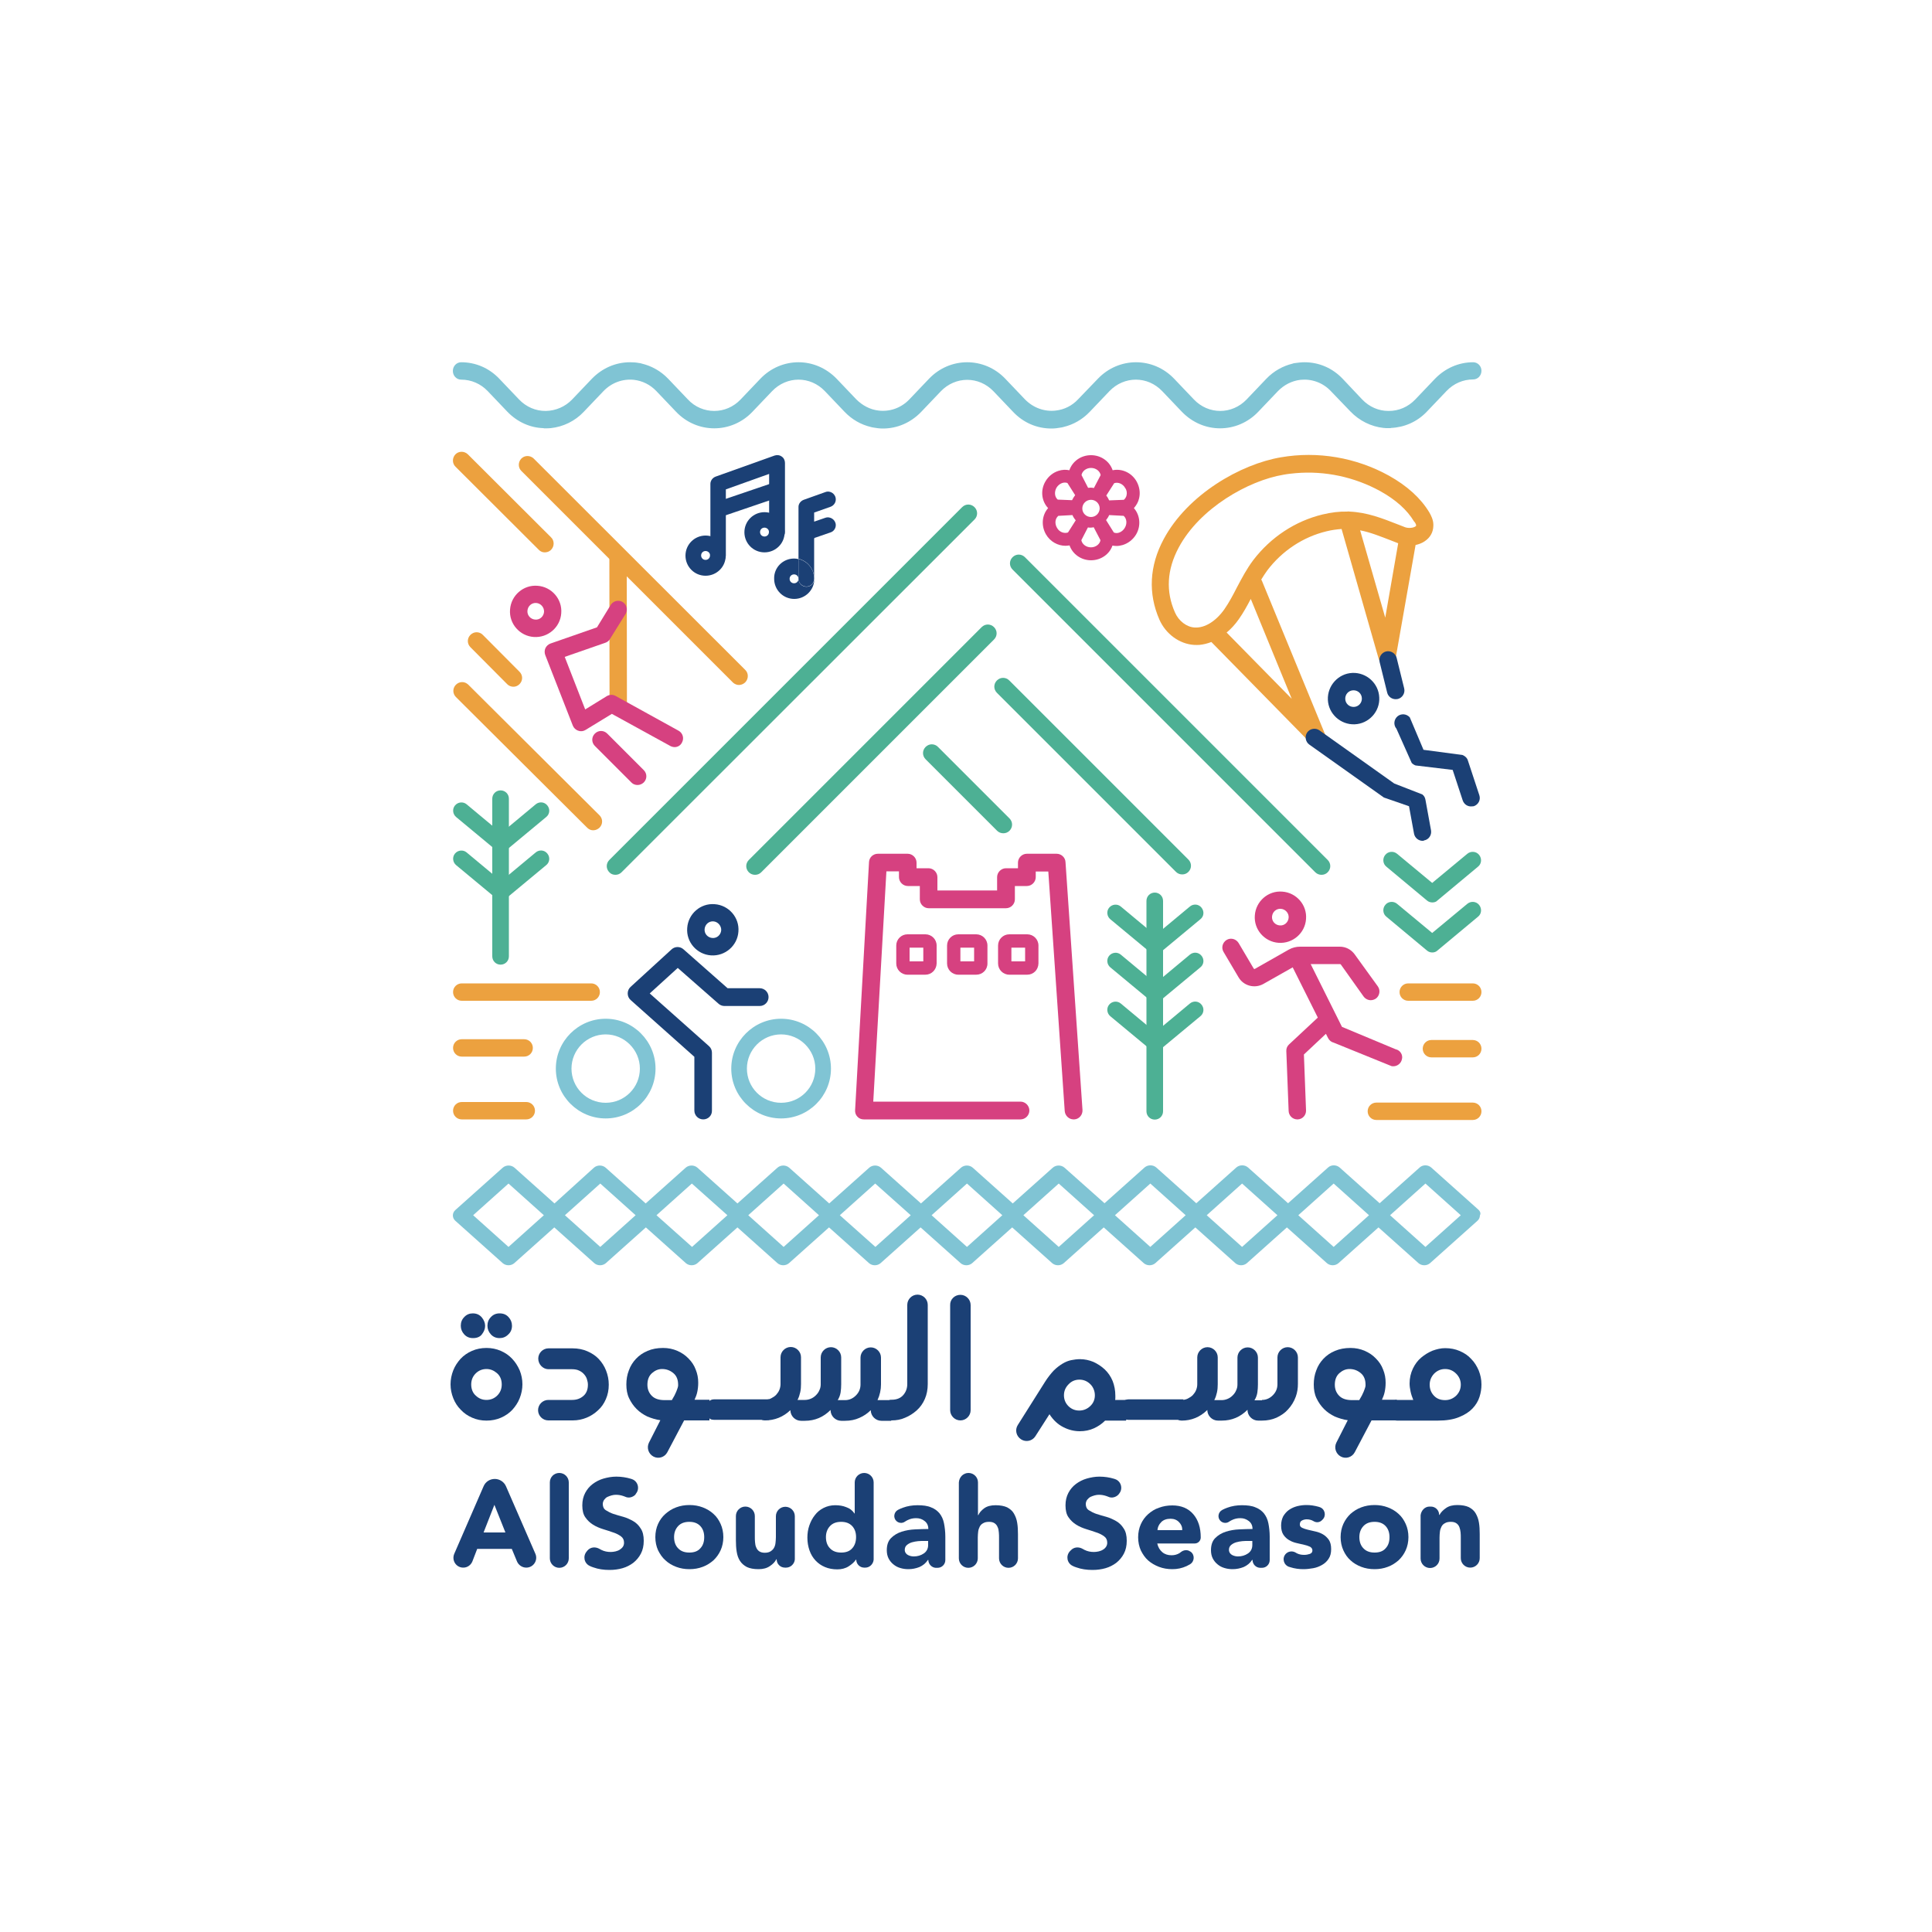 <?xml version="1.0" encoding="utf-8"?>
<!-- Generator: Adobe Illustrator 23.0.4, SVG Export Plug-In . SVG Version: 6.00 Build 0)  -->
<svg version="1.1" id="Layer_1" xmlns="http://www.w3.org/2000/svg" xmlns:xlink="http://www.w3.org/1999/xlink" x="0px" y="0px"
	 viewBox="0 0 1000 1000" style="enable-background:new 0 0 1000 1000;" xml:space="preserve">
<style type="text/css">
	.st0{fill:#4DB094;}
	.st1{fill:#D64180;}
	.st2{fill:#ECA13F;}
	.st3{fill:#80C4D4;}
	.st4{fill:#1B4075;}
</style>
<g>
	<g>
		<path class="st0" d="M318.5,452.8c1.2,0,2.3-0.4,3.2-1.3l182.7-182.6c1.8-1.8,1.8-4.6,0-6.4c-1.8-1.8-4.6-1.8-6.4,0L315.4,445.1
			c-1.8,1.8-1.8,4.6,0,6.4C316.2,452.4,317.4,452.8,318.5,452.8"/>
		<path class="st0" d="M611.9,452.6c1.2,0,2.3-0.4,3.2-1.3c1.8-1.8,1.8-4.6,0-6.4l-92.7-92.7c-1.8-1.8-4.6-1.8-6.4,0
			c-1.8,1.8-1.8,4.6,0,6.4l92.7,92.7C609.6,452.2,610.8,452.6,611.9,452.6"/>
		<path class="st0" d="M684,452.8c1.2,0,2.3-0.4,3.2-1.3c1.8-1.8,1.8-4.6,0-6.4L530.5,288.4c-1.8-1.8-4.6-1.8-6.4,0
			c-1.8,1.8-1.8,4.6,0,6.4l156.7,156.7C681.7,452.4,682.9,452.8,684,452.8"/>
		<path class="st0" d="M519.3,431.3c1.2,0,2.3-0.4,3.2-1.3c1.8-1.8,1.8-4.6,0-6.4l-37-37c-1.8-1.8-4.6-1.8-6.4,0
			c-1.8,1.8-1.8,4.6,0,6.4l37,37C517,430.9,518.2,431.3,519.3,431.3"/>
		<path class="st0" d="M390.8,452.8c1.2,0,2.3-0.4,3.2-1.3L514.5,331c1.8-1.8,1.8-4.6,0-6.4c-1.8-1.8-4.6-1.8-6.4,0L387.6,445.1
			c-1.8,1.8-1.8,4.6,0,6.4C388.5,452.4,389.7,452.8,390.8,452.8"/>
		<path class="st1" d="M555.7,579.4c-2.4,0-4.4-1.9-4.6-4.3l-8.5-124h-6.5v2.9c0,2.5-2.1,4.6-4.6,4.6h-6.2v6.9
			c0,2.5-2.1,4.6-4.6,4.6h-40c-2.5,0-4.6-2.1-4.6-4.6v-6.9h-6.2c-2.5,0-4.6-2.1-4.6-4.6V451h-6.5L452,570.2h76.2
			c2.5,0,4.6,2.1,4.6,4.6c0,2.5-2.1,4.6-4.6,4.6h-81.1c-1.3,0-2.5-0.5-3.3-1.4c-0.9-0.9-1.3-2.2-1.2-3.4l7.2-128.4
			c0.1-2.4,2.1-4.3,4.6-4.3h15.4c2.5,0,4.6,2.1,4.6,4.6v2.9h6.2c2.5,0,4.6,2.1,4.6,4.6v6.9h30.9v-6.9c0-2.5,2.1-4.6,4.6-4.6h6.2
			v-2.9c0-2.5,2.1-4.6,4.6-4.6h15.4c2.4,0,4.5,1.9,4.6,4.3l8.8,128.4c0.1,2.5-1.8,4.7-4.3,4.8C555.9,579.4,555.8,579.4,555.7,579.4"
			/>
		<path class="st1" d="M505.3,504.5H496c-3.2,0-5.8-2.6-5.8-5.8v-9.3c0-3.2,2.6-5.8,5.8-5.8h9.3c3.2,0,5.8,2.6,5.8,5.8v9.3
			C511.1,502,508.5,504.5,505.3,504.5 M497.1,497.6h7.1v-7.1h-7.1V497.6z"/>
		<path class="st1" d="M531.7,504.5h-9.3c-3.2,0-5.8-2.6-5.8-5.8v-9.3c0-3.2,2.6-5.8,5.8-5.8h9.3c3.2,0,5.8,2.6,5.8,5.8v9.3
			C537.4,502,534.9,504.5,531.7,504.5 M523.5,497.6h7.1v-7.1h-7.1V497.6z"/>
		<path class="st1" d="M479,504.5h-9.3c-3.2,0-5.8-2.6-5.8-5.8v-9.3c0-3.2,2.6-5.8,5.8-5.8h9.3c3.2,0,5.8,2.6,5.8,5.8v9.3
			C484.7,502,482.1,504.5,479,504.5 M470.8,497.6h7.1v-7.1h-7.1V497.6z"/>
		<path class="st1" d="M722.4,543.1l-27.8-11.6L678.4,499l15.2,0c0.1,0,0.3,0.1,0.4,0.2l11.8,16.6c0.9,1.2,2.3,1.9,3.7,1.9
			c0.9,0,1.8-0.3,2.6-0.8c2-1.4,2.5-4.3,1.1-6.3L701.2,494c-1.8-2.5-4.6-4-7.7-4l-20.6,0h0c-2,0-4,0.5-5.8,1.5l-17.6,10
			c-0.2,0.1-0.5,0-0.6-0.2l-7.8-13.2c-1.3-2.1-4-2.9-6.2-1.6c-2.1,1.3-2.9,4-1.6,6.2l7.8,13.2c2.6,4.4,8.3,5.9,12.8,3.4l15.2-8.6
			l13,26l-14.9,13.9c-1,0.9-1.5,2.2-1.4,3.5l1.2,31c0.1,2.4,2.1,4.3,4.5,4.3c0.1,0,0.1,0,0.2,0c2.5-0.1,4.4-2.2,4.3-4.7l-1.1-28.9
			l11.4-10.7l1.1,2.2c0.6,1.2,1.7,2.1,3,2.4l29.8,12.1c0.3,0.1,0.7,0.1,1,0.1c2,0,3.9-1.4,4.4-3.5
			C726.3,546.1,724.8,543.6,722.4,543.1"/>
		<path class="st1" d="M661.8,488c-7.3-0.5-12.9-6.9-12.3-14.2c0.5-7.3,6.9-12.9,14.2-12.3c7.3,0.5,12.9,6.9,12.3,14.2
			C675.5,483,669.1,488.5,661.8,488 M663,470.4c-2.4-0.2-4.4,1.6-4.6,4c-0.2,2.4,1.6,4.4,4,4.6c2.4,0.2,4.4-1.6,4.6-4
			C667.2,472.7,665.4,470.6,663,470.4"/>
		<path class="st2" d="M762.3,579.7h-49.9c-2.5,0-4.5-2-4.5-4.5c0-2.5,2-4.5,4.5-4.5h49.9c2.5,0,4.5,2,4.5,4.5
			C766.8,577.7,764.8,579.7,762.3,579.7"/>
		<path class="st2" d="M762.3,547.3h-21.4c-2.5,0-4.5-2-4.5-4.5c0-2.5,2-4.5,4.5-4.5h21.4c2.5,0,4.5,2,4.5,4.5
			C766.8,545.3,764.8,547.3,762.3,547.3"/>
		<path class="st2" d="M762.3,518h-33.4c-2.5,0-4.5-2-4.5-4.5c0-2.5,2-4.5,4.5-4.5h33.4c2.5,0,4.5,2,4.5,4.5
			C766.8,516,764.8,518,762.3,518"/>
		<path class="st2" d="M239,537.9h32.3c2.5,0,4.5,2,4.5,4.5c0,2.5-2,4.5-4.5,4.5H239c-2.5,0-4.5-2-4.5-4.5
			C234.5,539.9,236.5,537.9,239,537.9"/>
		<path class="st2" d="M239,509h67c2.5,0,4.5,2,4.5,4.5c0,2.5-2,4.5-4.5,4.5h-67c-2.5,0-4.5-2-4.5-4.5C234.5,511,236.5,509,239,509"
			/>
		<path class="st2" d="M239,570.4h33.4c2.5,0,4.5,2,4.5,4.5c0,2.5-2,4.5-4.5,4.5H239c-2.5,0-4.5-2-4.5-4.5
			C234.5,572.4,236.5,570.4,239,570.4"/>
		<path class="st3" d="M404.3,578.9c-14.2,0-25.8-11.6-25.8-25.8c0-14.2,11.6-25.8,25.8-25.8c14.2,0,25.8,11.6,25.8,25.8
			C430.1,567.4,418.5,578.9,404.3,578.9 M404.3,535.4c-9.8,0-17.7,8-17.7,17.7c0,9.8,7.9,17.7,17.7,17.7c9.8,0,17.7-7.9,17.7-17.7
			C422,543.4,414,535.4,404.3,535.4"/>
		<path class="st3" d="M313.5,578.9c-14.2,0-25.8-11.6-25.8-25.8c0-14.2,11.6-25.8,25.8-25.8c14.2,0,25.8,11.6,25.8,25.8
			C339.3,567.4,327.7,578.9,313.5,578.9 M313.5,535.4c-9.8,0-17.7,8-17.7,17.7c0,9.8,7.9,17.7,17.7,17.7c9.8,0,17.7-7.9,17.7-17.7
			C331.2,543.4,323.2,535.4,313.5,535.4"/>
		<path class="st4" d="M368,494.5c-7.3-0.5-12.9-6.9-12.3-14.2c0.5-7.3,6.9-12.9,14.2-12.3c7.3,0.5,12.9,6.9,12.3,14.2
			C381.7,489.5,375.3,495,368,494.5 M369.3,476.9c-2.4-0.2-4.4,1.6-4.6,4c-0.2,2.4,1.6,4.4,4,4.6c2.4,0.2,4.4-1.6,4.6-4
			C373.4,479.2,371.6,477.1,369.3,476.9"/>
		<path class="st4" d="M364,579.4c-2.5,0-4.6-2-4.6-4.6v-27.8l-33-29.4c-1-0.9-1.5-2.1-1.5-3.4c0-1.3,0.5-2.5,1.5-3.4l21.2-19.4
			c1.7-1.6,4.4-1.6,6.1-0.1l22.9,20.2h16.6c2.5,0,4.6,2,4.6,4.6c0,2.5-2,4.6-4.6,4.6H375c-1.1,0-2.2-0.4-3-1.1L350.8,501l-14.5,13.2
			l30.7,27.3c1,0.9,1.5,2.1,1.5,3.4v29.9C368.6,577.4,366.5,579.4,364,579.4"/>
		<path class="st0" d="M259.4,465.9c-1,0-1.9-0.3-2.7-1l-20.6-17.1c-1.8-1.5-2.1-4.2-0.6-6c1.5-1.8,4.2-2.1,6-0.6l17.9,14.9
			l17.9-14.9c1.8-1.5,4.5-1.3,6,0.6c1.5,1.8,1.3,4.5-0.6,6l-20.6,17.1C261.4,465.6,260.4,465.9,259.4,465.9"/>
		<path class="st0" d="M259.4,441c-1,0-1.9-0.3-2.7-1l-20.6-17.1c-1.8-1.5-2.1-4.2-0.6-6c1.5-1.8,4.2-2.1,6-0.6l17.9,14.9l17.9-14.9
			c1.8-1.5,4.5-1.3,6,0.6c1.5,1.8,1.3,4.5-0.6,6l-20.6,17.1C261.4,440.7,260.4,441,259.4,441"/>
		<path class="st0" d="M259.1,499.3c-2.4,0-4.3-1.9-4.3-4.3v-81.6c0-2.4,1.9-4.3,4.3-4.3c2.4,0,4.3,1.9,4.3,4.3V495
			C263.4,497.4,261.5,499.3,259.1,499.3"/>
		<path class="st0" d="M741.4,493c-1,0-2-0.3-2.8-1l-21-17.5c-1.9-1.5-2.1-4.3-0.6-6.1c1.5-1.9,4.3-2.1,6.1-0.6l18.2,15.1l18.2-15.1
			c1.8-1.5,4.6-1.3,6.1,0.6c1.5,1.9,1.3,4.6-0.6,6.1l-21,17.5C743.4,492.6,742.4,493,741.4,493"/>
		<path class="st0" d="M741.4,467.1c-1,0-2-0.3-2.8-1l-21-17.5c-1.9-1.5-2.1-4.3-0.6-6.1c1.5-1.9,4.3-2.1,6.1-0.6l18.2,15.1
			l18.2-15.1c1.8-1.5,4.6-1.3,6.1,0.6c1.5,1.9,1.3,4.6-0.6,6.1l-21,17.5C743.4,466.8,742.4,467.1,741.4,467.1"/>
		<path class="st2" d="M315.4,283.7l0.1,80.5c0,2.5,2,4.5,4.5,4.5h0c2.5,0,4.5-2,4.5-4.5l-0.1-75.7L315.4,283.7z"/>
		<path class="st1" d="M276.3,329.7c-7.3-0.5-12.9-6.9-12.3-14.2c0.5-7.3,6.9-12.9,14.2-12.3c7.3,0.5,12.9,6.9,12.3,14.2
			C290,324.7,283.6,330.2,276.3,329.7 M277.6,312.1c-2.4-0.2-4.4,1.6-4.6,4c-0.2,2.4,1.6,4.4,4,4.6c2.4,0.2,4.4-1.6,4.6-4
			C281.7,314.3,279.9,312.3,277.6,312.1"/>
		<path class="st1" d="M349.2,386.7c-0.7,0-1.5-0.2-2.1-0.5l-30.4-16.7l-13.6,8.3c-1.1,0.7-2.5,0.9-3.8,0.4
			c-1.3-0.4-2.3-1.4-2.8-2.6L282.2,339c-0.4-1.1-0.4-2.4,0.1-3.5c0.5-1.1,1.5-2,2.6-2.4l24.1-8.4l7.3-11.9c1.5-2,4.3-2.4,6.3-1
			c2,1.5,2.4,4.3,1,6.3l-8.1,13c-0.5,0.7-1.3,1.3-2.2,1.6l-21,7.3l10.6,27.2l11.2-6.9c1.4-0.8,3.1-0.9,4.5-0.1l32.6,18
			c2.2,1.2,3,3.9,1.8,6.1C352.3,385.8,350.8,386.7,349.2,386.7"/>
		<path class="st1" d="M328.6,406.1c-0.7-0.2-1.3-0.6-1.8-1.1l-18.9-18.9c-1.8-1.8-1.8-4.6,0-6.4c1.8-1.8,4.6-1.8,6.4,0l18.9,18.9
			c1.8,1.8,1.8,4.6,0,6.4C331.9,406.2,330.2,406.6,328.6,406.1"/>
		<path class="st2" d="M264.6,355.3c-0.8-0.2-1.5-0.6-2.1-1.2l-19-19.1c-1.8-1.8-1.8-4.6,0-6.4c1.8-1.8,4.6-1.8,6.4,0l19,19.1
			c1.8,1.8,1.8,4.6,0,6.4C267.7,355.3,266.1,355.7,264.6,355.3"/>
		<path class="st2" d="M281,285.8c-0.8-0.2-1.5-0.6-2.1-1.2l-43.1-43c-1.8-1.7-1.8-4.6-0.1-6.4c1.7-1.8,4.6-1.8,6.4-0.1l43.1,43
			c1.8,1.7,1.8,4.6,0.1,6.4C284.2,285.7,282.5,286.1,281,285.8"/>
		<path class="st2" d="M305.9,429.6c-0.7-0.2-1.4-0.6-2-1.2l-67.9-67.6c-1.8-1.8-1.8-4.6,0-6.4c1.8-1.8,4.6-1.8,6.4,0l67.9,67.6
			c1.8,1.8,1.8,4.6,0,6.4C309,429.6,307.4,430,305.9,429.6"/>
		<path class="st2" d="M381.4,354.4c-0.7-0.2-1.5-0.6-2-1.1L269.9,243.8c-1.8-1.7-1.8-4.6-0.1-6.4c1.7-1.8,4.6-1.8,6.4-0.1
			l109.5,109.4c1.8,1.7,1.8,4.6,0.1,6.4C384.6,354.3,382.9,354.8,381.4,354.4"/>
		<path class="st2" d="M739.8,265.2c-4.4-7.3-11.4-13.7-20.9-19c-17-9.4-36.8-12.8-55.9-9.5c-20.8,3.5-48.3,19.2-60.7,42.4
			c-7.4,13.8-8.1,28.1-2.2,41.6c3.3,7.5,10.4,12.6,17.9,13.1c0.9,0.1,1.9,0,2.8,0c2.1-0.2,4.1-0.7,6.2-1.5l51.3,52.3
			c1,1,2.3,1.4,3.6,1.3c0.7-0.1,1.5-0.3,2.1-0.7c1.8-1.2,2.5-3.5,1.7-5.5l-32.5-79c-0.1-0.2-0.2-0.5-0.4-0.7c1-1.6,2-3.2,3.1-4.7
			c7.7-10.2,18.6-17.4,30.7-20.3c2.8-0.7,5.3-1,7.8-1.2l19.2,67.2c0.6,2,2.5,3.4,4.6,3.3c0.1,0,0.1,0,0.1,0c2-0.2,3.7-1.7,4.1-3.7
			l10.3-58.5c1.7-0.4,3.4-1,4.8-2c2.8-1.9,4.3-4.6,4.4-7.9c0-0.3,0-0.6,0-0.9v0C741.8,268.9,740.7,266.8,739.8,265.2 M668.6,361.7
			l-33.7-34.3c2.3-1.9,4.4-4.2,6.3-6.9c2.4-3.4,4.3-6.9,6.2-10.5L668.6,361.7z M717,319.7l-13-45.2c5.3,1,10.4,3.1,16.4,5.4l3.3,1.3
			L717,319.7z M733,272c0,0.1,0,0.2-0.4,0.5c-1.2,0.8-3.6,1-5.3,0.4l-3.6-1.4c-8.4-3.3-16.1-6.3-25.1-6.7c-0.5-0.1-1-0.1-1.4,0
			c-3.9-0.1-8.1,0.4-12.7,1.5c-14.1,3.4-26.8,11.8-35.8,23.6c-3.4,4.5-5.9,9.3-8.4,14c-2.1,4.1-4.1,7.9-6.6,11.5
			c-4.4,6.2-10.1,9.7-15.3,9.4c-4.2-0.2-8.3-3.4-10.2-7.7c-4.9-11-4.2-22.3,1.9-33.7c10.9-20.4,36.1-34.7,54.3-37.7
			c2.1-0.4,4.2-0.6,6.3-0.8c15.1-1.3,30.4,2,43.7,9.3c8.1,4.5,13.9,9.7,17.5,15.7C732.3,270.2,733,271.3,733,272l4.5-0.4L733,272z"
			/>
		<path class="st4" d="M701.2,374.9c-7.3,0.3-13.6-5.4-13.9-12.7c-0.3-7.3,5.4-13.6,12.7-13.9c7.3-0.3,13.6,5.4,13.9,12.7
			C714.3,368.3,708.5,374.6,701.2,374.9 M700.4,357.3c-2.4,0.1-4.2,2.1-4.1,4.5c0.1,2.4,2.1,4.2,4.5,4.1c2.4-0.1,4.2-2.1,4.1-4.5
			C704.8,359,702.8,357.2,700.4,357.3"/>
		<path class="st4" d="M761.6,417.4c-2,0.1-3.8-1.1-4.5-3.1l-5.2-15.8l-19.2-2.3c-0.8-0.3-1.4-0.7-2-1.3l-7.9-17.7
			c-1.6-1.9-1.4-4.7,0.5-6.4c1.9-1.6,4.7-1.4,6.4,0.5l7.1,16.8l20.2,2.7c1.3,0.5,2.4,1.5,2.8,2.9l5.9,17.9c0.8,2.4-0.5,4.9-2.9,5.7
			C762.4,417.3,762,417.4,761.6,417.4"/>
		<path class="st4" d="M722.6,361.9c-2.1,0.1-4.1-1.3-4.6-3.4l-3.9-15.8c-0.6-2.4,0.9-4.9,3.3-5.5c2.4-0.6,4.9,0.9,5.5,3.3l3.9,15.8
			c0.6,2.4-0.9,4.9-3.3,5.5C723.1,361.8,722.9,361.9,722.6,361.9"/>
		<path class="st4" d="M736.5,435.2c-2.2,0.1-4.2-1.5-4.6-3.7l-2.6-14.2l-13-4.5l-38.6-27.4c-2-1.4-2.5-4.3-1.1-6.3
			c1.4-2,4.3-2.5,6.3-1.1l38.7,27.5c0.1,0,0.1,0.1,0.2,0.1l14.4,5.6c0.9,0.7,1.4,1.6,1.6,2.7l2.9,15.9c0.4,2.5-1.2,4.8-3.6,5.2
			C736.9,435.2,736.7,435.2,736.5,435.2"/>
		<path class="st1" d="M589.6,257.9c0.7-2.9,0.2-6-1.3-8.7c-2.6-4.6-7.7-6.8-12.4-5.8c-1.5-4.5-5.9-7.8-11.2-7.8
			c-5.3,0-9.7,3.3-11.2,7.8c-1.8-0.4-3.8-0.3-5.6,0.3c-2.9,0.9-5.3,2.9-6.8,5.5c-2.7,4.6-2,10.2,1.4,13.8c-3.2,3.6-3.7,9.1-1.1,13.6
			c2.2,3.8,6.2,5.9,10.1,5.9c0.7,0,1.4-0.1,2.1-0.2c1.5,4.4,5.9,7.7,11.1,7.7c5.2,0,9.6-3.2,11.1-7.6c0.7,0.1,1.4,0.2,2.1,0.2
			c1.1,0,2.1-0.2,3.2-0.5c2.9-0.9,5.3-2.8,6.9-5.4c2.7-4.5,2.1-10.1-1.1-13.7C588.2,261.5,589.2,259.8,589.6,257.9 M564.7,242.2
			c2.5,0,4.6,1.6,5,3.7l-3.5,6.7c-0.5-0.1-1.1-0.2-1.6-0.2c-0.5,0-0.9,0.1-1.4,0.1l-3.4-6.6C560.1,243.9,562.2,242.2,564.7,242.2
			 M546.8,252.5c0.7-1.2,1.8-2.1,3-2.5c0.9-0.3,1.9-0.3,2.7,0l4,6.3c-0.6,0.8-1.2,1.7-1.6,2.6l-7.4-0.3
			C545.9,257.3,545.6,254.7,546.8,252.5 M552.8,275.6c-2,0.7-4.5-0.2-5.7-2.4c-1.3-2.2-1-4.8,0.7-6.2l7.3-0.4c0.4,1,1,1.9,1.7,2.7
			L552.8,275.6z M564.7,283.3c-2.5,0-4.6-1.6-5-3.7l3.4-6.6c0.5,0.1,0.9,0.1,1.4,0.1c0.6,0,1.1-0.1,1.6-0.2l3.5,6.7
			C569.3,281.6,567.2,283.3,564.7,283.3 M564.7,267.6c-2.5,0-4.5-2-4.5-4.4c0-2.5,2-4.5,4.5-4.5c2.5,0,4.5,2,4.5,4.5
			C569.1,265.7,567.1,267.6,564.7,267.6 M582.2,273.2c-0.7,1.2-1.8,2.1-3,2.5c-0.9,0.3-1.9,0.3-2.7-0.1l-4-6.4
			c0.6-0.8,1.2-1.6,1.6-2.6l7.5,0.4C583.2,268.4,583.5,271,582.2,273.2 M583.1,256.4c-0.2,0.9-0.7,1.7-1.4,2.3l-7.6,0.3
			c-0.4-0.9-0.9-1.8-1.5-2.5l4.1-6.4c2-0.7,4.5,0.3,5.7,2.5C583.2,253.7,583.4,255.1,583.1,256.4"/>
		<path class="st3" d="M765.3,626.2l-24.5-21.9c-1.7-1.5-4.4-1.5-6,0l-20.7,18.5l-20.7-18.5c-1.7-1.5-4.4-1.5-6,0l-20.7,18.5
			l-20.7-18.5c-1.7-1.5-4.4-1.5-6.1,0l-20.7,18.5l-20.7-18.5c-1.7-1.5-4.4-1.5-6.1,0l-20.7,18.5L551,604.4c-1.7-1.5-4.4-1.5-6.1,0
			l-20.7,18.5l-20.7-18.5c-1.7-1.5-4.4-1.5-6.1,0l-20.7,18.5l-20.7-18.5c-1.7-1.5-4.4-1.5-6.1,0l-20.7,18.5l-20.7-18.5
			c-1.7-1.5-4.4-1.5-6.1,0l-20.7,18.5l-20.7-18.5c-1.7-1.5-4.4-1.5-6.1,0l-20.7,18.5l-20.7-18.5c-1.7-1.5-4.4-1.5-6.1,0L287,622.9
			l-20.7-18.5c-1.7-1.5-4.4-1.5-6.1,0l-24.5,21.9c-0.8,0.7-1.3,1.7-1.3,2.8c0,1.1,0.5,2.1,1.3,2.8l24.5,21.9c0.8,0.7,1.9,1.1,3,1.1
			c1.1,0,2.2-0.4,3-1.1l20.7-18.5l20.7,18.5c0.8,0.7,1.9,1.1,3,1.1c1.1,0,2.2-0.4,3-1.1l20.7-18.5l20.7,18.5c0.8,0.7,1.9,1.1,3,1.1
			c1.1,0,2.2-0.4,3-1.1l20.7-18.5l20.7,18.5c0.8,0.7,1.9,1.1,3,1.1c1.1,0,2.2-0.4,3-1.1l20.7-18.5l20.7,18.5c0.8,0.7,1.9,1.1,3,1.1
			c1.1,0,2.2-0.4,3-1.1l20.7-18.5l20.7,18.5c0.8,0.7,1.9,1.1,3,1.1c1.1,0,2.2-0.4,3-1.1l20.7-18.5l20.7,18.5c0.8,0.7,1.9,1.1,3,1.1
			c1.1,0,2.2-0.4,3-1.1l20.7-18.5l20.7,18.5c0.8,0.7,1.9,1.1,3,1.1c1.1,0,2.2-0.4,3-1.1l20.7-18.5l20.7,18.5c0.8,0.7,1.9,1.1,3,1.1
			c1.1,0,2.2-0.4,3-1.1l20.7-18.5l20.7,18.5c0.8,0.7,1.9,1.1,3,1.1s2.2-0.4,3-1.1l20.7-18.5l20.7,18.5c0.8,0.7,1.9,1.1,3,1.1
			c1.1,0,2.2-0.4,3-1.1l24.5-21.9c0.8-0.7,1.3-1.7,1.3-2.8C766.6,628,766.1,627,765.3,626.2 M756.1,629l-18.3,16.4L719.5,629
			l18.3-16.4L756.1,629z M708.6,629l-18.3,16.4L672,629l18.3-16.4L708.6,629z M661.2,629l-18.3,16.4L624.6,629l18.3-16.4L661.2,629z
			 M613.7,629l-18.3,16.4L577.1,629l18.3-16.4L613.7,629z M566.3,629L548,645.4L529.7,629l18.3-16.4L566.3,629z M518.8,629
			l-18.3,16.4L482.2,629l18.3-16.4L518.8,629z M471.4,629l-18.3,16.4L434.7,629l18.3-16.4L471.4,629z M423.9,629l-18.3,16.4
			L387.3,629l18.3-16.4L423.9,629z M376.5,629l-18.3,16.4L339.8,629l18.3-16.4L376.5,629z M329,629l-18.3,16.4L292.4,629l18.3-16.4
			L329,629z M281.5,629l-18.3,16.4L244.9,629l18.3-16.4L281.5,629z"/>
		<path class="st4" d="M371.6,291.6c2.2,0,4.1-1.8,4.1-4.1v-34.2l22.4-8v30.1c0,2.2,1.8,4,4.1,4c2.2,0,4.1-1.8,4.1-4v-35.8
			c0-1.3-0.6-2.6-1.7-3.3c-1.1-0.8-2.5-0.9-3.7-0.5l-30.5,10.9c-1.6,0.6-2.7,2.1-2.7,3.8v37C367.6,289.8,369.4,291.6,371.6,291.6"/>
		<path class="st4" d="M395.7,285.9c-5.8,0-10.4-4.7-10.4-10.4c0-5.8,4.7-10.4,10.4-10.4c5.8,0,10.4,4.7,10.4,10.4
			C406.2,281.2,401.5,285.9,395.7,285.9 M395.7,273.1c-1.3,0-2.3,1-2.3,2.3c0,1.3,1,2.3,2.3,2.3c1.3,0,2.3-1,2.3-2.3
			C398.1,274.2,397,273.1,395.7,273.1"/>
		<path class="st4" d="M365.2,298c-5.8,0-10.4-4.7-10.4-10.4c0-5.8,4.7-10.4,10.4-10.4c5.8,0,10.4,4.7,10.4,10.4
			C375.7,293.3,371,298,365.2,298 M365.2,285.2c-1.3,0-2.3,1-2.3,2.3c0,1.3,1,2.3,2.3,2.3c1.3,0,2.3-1,2.3-2.3
			C367.6,286.3,366.5,285.2,365.2,285.2"/>
		<path class="st4" d="M372.3,267.6c0.4,0,0.9-0.1,1.3-0.2l28.5-9.7c2.1-0.7,3.3-3,2.5-5.1c-0.7-2.1-3-3.3-5.1-2.5l-28.5,9.7
			c-2.1,0.7-3.3,3-2.5,5.1C369.1,266.6,370.6,267.6,372.3,267.6"/>
		<path class="st4" d="M411,289.1c0.8,0,1.6,0.1,2.3,0.3v10.2c0-1.3-1-2.3-2.3-2.3c-1.3,0-2.3,1-2.3,2.3c0,1.3,1,2.3,2.3,2.3
			c1.3,0,2.3-1,2.3-2.3c0,2.2,1.8,4.1,4.1,4.1c2.2,0,4.1-1.8,4.1-4.1v0c0,5.8-4.7,10.4-10.4,10.4c-5.8,0-10.4-4.7-10.4-10.4
			C400.5,293.8,405.2,289.1,411,289.1"/>
		<path class="st4" d="M417.4,303.6c-2.2,0-4.1-1.8-4.1-4.1v-10.2c4.6,1.1,8.1,5.2,8.1,10.2v0C421.4,301.8,419.6,303.6,417.4,303.6"
			/>
		<path class="st4" d="M416,258.7l11.2-4c2.6-1,5.4,1,5.4,3.8c0,1.7-1.1,3.2-2.7,3.8l-8.5,3v4.7l5.8-2c2.6-0.9,5.4,1.1,5.4,3.8
			c0,1.7-1.1,3.3-2.8,3.8l-8.4,2.9v20.9c0-5-3.5-9.1-8.1-10.2v-26.9C413.3,260.8,414.4,259.3,416,258.7"/>
		<path class="st4" d="M418,279.6c-1.7,0-3.3-1.1-3.8-2.8c-0.7-2.1,0.4-4.4,2.5-5.1l4.7-1.6v8.6l-2.1,0.7
			C418.9,279.5,418.5,279.6,418,279.6"/>
		<path class="st0" d="M598,518.8c-1,0-1.9-0.3-2.7-1l-20.6-17.1c-1.8-1.5-2.1-4.2-0.6-6c1.5-1.8,4.2-2.1,6-0.6l17.9,14.9l17.9-14.9
			c1.8-1.5,4.5-1.3,6,0.6c1.5,1.8,1.3,4.5-0.6,6l-20.6,17.1C600,518.5,599,518.8,598,518.8"/>
		<path class="st0" d="M598,493.9c-1,0-1.9-0.3-2.7-1l-20.6-17.1c-1.8-1.5-2.1-4.2-0.6-6c1.5-1.8,4.2-2.1,6-0.6l17.9,14.9l17.9-14.9
			c1.8-1.5,4.5-1.3,6,0.6s1.3,4.5-0.6,6l-20.6,17.1C600,493.6,599,493.9,598,493.9"/>
		<path class="st0" d="M598,544.1c-1,0-1.9-0.3-2.7-1L574.7,526c-1.8-1.5-2.1-4.2-0.6-6c1.5-1.8,4.2-2.1,6-0.6l17.9,14.9l17.9-14.9
			c1.8-1.5,4.5-1.3,6,0.6c1.5,1.8,1.3,4.5-0.6,6l-20.6,17.1C600,543.8,599,544.1,598,544.1"/>
		<path class="st0" d="M597.7,579.5c-2.4,0-4.3-1.9-4.3-4.3V466.3c0-2.4,1.9-4.3,4.3-4.3c2.4,0,4.3,1.9,4.3,4.3v108.9
			C602,577.6,600.1,579.5,597.7,579.5"/>
		<path class="st4" d="M251.8,735.3c-2.7,0-5.1-0.5-7.4-1.5c-2.3-1-4.2-2.3-5.9-4.1c-1.7-1.7-3-3.7-3.9-6c-0.9-2.3-1.4-4.6-1.4-7.2
			c0-2.5,0.5-4.9,1.4-7.2c0.9-2.3,2.2-4.2,3.8-6c1.6-1.7,3.6-3.1,5.9-4.1c2.3-1,4.8-1.5,7.5-1.5c2.7,0,5.1,0.5,7.4,1.5
			c2.3,1,4.2,2.3,5.9,4.1c1.6,1.7,2.9,3.7,3.9,6c0.9,2.3,1.4,4.6,1.4,7.2c0,2.5-0.5,4.9-1.4,7.2c-0.9,2.3-2.2,4.2-3.8,6
			c-1.6,1.7-3.6,3.1-5.9,4.1C257,734.8,254.5,735.3,251.8,735.3 M244.8,692.6c-1.8,0-3.3-0.6-4.5-1.9c-1.2-1.3-1.8-2.8-1.8-4.5
			c0-1.8,0.6-3.3,1.8-4.5c1.2-1.3,2.7-1.9,4.4-1.9c2,0,3.5,0.7,4.7,2.1c1.1,1.4,1.7,2.8,1.7,4.4c0,1.5-0.6,3-1.7,4.4
			C248.4,692,246.8,692.6,244.8,692.6 M251.8,724.6c2.2,0,4.1-0.8,5.6-2.3c1.5-1.5,2.3-3.4,2.3-5.7c0-2.4-0.8-4.4-2.4-5.8
			c-1.6-1.4-3.4-2.2-5.5-2.2c-2.2,0-4.1,0.8-5.6,2.3c-1.5,1.5-2.3,3.4-2.3,5.7c0,2.4,0.8,4.4,2.4,5.8
			C247.9,723.9,249.7,724.6,251.8,724.6 M258.6,692.6c-1.8,0-3.3-0.6-4.5-1.9c-1.2-1.3-1.8-2.8-1.8-4.5c0-1.8,0.6-3.3,1.8-4.5
			c1.2-1.3,2.7-1.9,4.5-1.9c1.9,0,3.4,0.6,4.6,1.9c1.2,1.3,1.8,2.8,1.8,4.5c0,1.8-0.6,3.3-1.9,4.5
			C261.8,692,260.3,692.6,258.6,692.6"/>
		<path class="st4" d="M278.6,703.2c0-2.9,2.4-5.3,5.3-5.3h12.5c2.7,0,5.3,0.5,7.6,1.5c2.3,1,4.3,2.3,5.9,4c1.6,1.7,2.9,3.7,3.8,6
			c0.9,2.3,1.4,4.7,1.4,7.3c0,2.7-0.5,5.2-1.5,7.5c-1,2.3-2.3,4.2-4.1,5.8c-1.7,1.6-3.7,2.9-5.9,3.8c-2.2,0.9-4.6,1.4-7.1,1.4h-12.7
			c-2.9,0-5.3-2.4-5.3-5.3s2.4-5.3,5.3-5.3h12.3c2.4,0,4.3-0.7,5.9-2.1c1.6-1.4,2.3-3.4,2.3-5.8c0-0.9-0.2-1.9-0.5-2.8
			c-0.3-1-0.8-1.8-1.5-2.6c-0.7-0.8-1.5-1.4-2.6-1.9c-1-0.5-2.3-0.7-3.7-0.7h-12.3C281,708.6,278.6,706.2,278.6,703.2"/>
		<path class="st4" d="M367.3,735.2h-13.2l-8.7,16.5c-1.4,2.6-4.6,3.6-7.2,2.2c-2.6-1.4-3.6-4.6-2.3-7.2l5.9-11.6
			c-2.3-0.3-4.5-1-6.7-1.9c-2.1-1-4-2.3-5.6-3.9c-1.6-1.6-2.9-3.5-3.9-5.6c-1-2.1-1.4-4.5-1.4-7.1s0.4-5,1.3-7.3
			c0.8-2.3,2.1-4.3,3.7-6c1.6-1.7,3.6-3.1,6-4.1c2.3-1,5-1.5,8-1.5c2.7,0,5.1,0.5,7.4,1.5c2.3,1,4.2,2.3,5.8,4
			c1.6,1.6,2.9,3.5,3.7,5.7c0.9,2.2,1.3,4.4,1.3,6.8c0,1.8-0.2,3.4-0.5,4.8c-0.3,1.4-0.8,2.7-1.4,4h7.7V735.2z M347.8,724.6
			c1-1.6,1.7-3,2.2-4.2c0.4-0.9,0.6-1.7,0.8-2.2c0.2-0.6,0.2-1,0.2-1.4c0-2.7-0.8-4.7-2.5-6.1c-1.7-1.4-3.6-2.1-5.8-2.1
			c-1.9,0-3.6,0.7-5.2,2.1c-1.6,1.4-2.4,3.4-2.4,6c0,2.4,0.8,4.3,2.3,5.8c1.5,1.5,3.7,2.2,6.6,2.2H347.8z"/>
		<path class="st4" d="M369.5,734.9c-1.4,0-2.4-0.5-3-1.7c-0.6-1.1-1-2.3-1-3.6s0.3-2.5,1-3.6c0.6-1.1,1.7-1.7,3-1.7H398v10.6H369.5
			z"/>
		<path class="st4" d="M395.9,735.2c-1.4,0-2.4-0.6-3-1.7c-0.6-1.1-1-2.3-1-3.6c0-1.3,0.3-2.5,1-3.7c0.7-1.1,1.7-1.7,3-1.7
			c1.1,0,2.2-0.2,3.2-0.7c1-0.5,1.9-1.1,2.6-1.8c0.7-0.8,1.3-1.6,1.7-2.6c0.4-1,0.6-2,0.6-3v-13.9c0-2.9,2.4-5.3,5.3-5.3
			c2.9,0,5.3,2.4,5.3,5.3v13.9c0,1.5-0.1,2.8-0.4,4.2c-0.3,1.3-0.7,2.7-1.4,4h3.8c1,0,2-0.2,3-0.6c1-0.4,1.9-1,2.7-1.8
			c0.8-0.8,1.4-1.6,1.8-2.6c0.5-1,0.7-2,0.7-3.1v-13.9c0-2.9,2.4-5.3,5.3-5.3c2.9,0,5.3,2.4,5.3,5.3v13.9c0,1.5-0.1,2.8-0.3,4.2
			c-0.2,1.3-0.7,2.7-1.5,4h3.8c2.1,0,4-0.8,5.6-2.4c1.6-1.6,2.4-3.5,2.4-5.7v-13.9c0-2.9,2.4-5.3,5.3-5.3h0c2.9,0,5.3,2.4,5.3,5.3
			v13.9c0,2.7-0.6,5.5-1.8,8.1h7.1v10.7h-5.1c-3,0-5.5-2.5-5.5-5.5c-1.7,1.7-3.6,3-5.9,4c-2.2,1-4.7,1.5-7.4,1.5h-2
			c-3,0-5.5-2.5-5.5-5.5v-0.1c-3.7,3.7-8.1,5.6-13.3,5.6h-2c-3,0-5.5-2.5-5.5-5.5C405.4,733.4,401,735.2,395.9,735.2"/>
		<path class="st4" d="M461.5,735.2c-1.4,0-2.4-0.6-3-1.7c-0.6-1.1-1-2.3-1-3.6c0-1.3,0.3-2.5,1-3.7c0.7-1.1,1.7-1.7,3-1.7
			c2.6,0,4.6-0.8,6-2.4c1.4-1.6,2.1-3.5,2.1-5.7v-41c0-2.9,2.4-5.3,5.3-5.3c2.9,0,5.3,2.4,5.3,5.3v41c0,2.8-0.5,5.4-1.5,7.7
			c-1,2.3-2.4,4.3-4.2,5.9c-1.8,1.6-3.8,2.9-6,3.8C466.3,734.8,463.9,735.2,461.5,735.2"/>
		<path class="st4" d="M497.1,670.2L497.1,670.2c2.9,0,5.3,2.4,5.3,5.3v54.4c0,2.9-2.4,5.3-5.3,5.3c-2.9,0-5.3-2.4-5.3-5.3v-54.4
			C491.7,672.6,494.1,670.2,497.1,670.2"/>
		<path class="st4" d="M577.3,722.4v1.1c0,0.3,0,0.7-0.1,1.1h5.7v10.7h-10.9c-1.7,1.7-3.6,3-5.8,4c-2.2,1-4.7,1.5-7.3,1.5
			c-2.9,0-5.8-0.7-8.5-2.1c-2.8-1.4-5.2-3.6-7.2-6.7l-7.3,11.4c-1.6,2.5-4.9,3.2-7.4,1.6c-2.5-1.6-3.3-4.9-1.7-7.4l14-22.2
			c1.5-2.4,3.1-4.4,4.6-6c1.5-1.5,3.1-2.7,4.6-3.6c1.5-0.9,3-1.5,4.5-1.8c1.5-0.3,3-0.5,4.5-0.5c2.4,0,4.7,0.5,6.9,1.4
			c2.2,1,4.2,2.3,5.9,3.9c1.7,1.6,3.1,3.6,4.1,6C576.8,717.1,577.3,719.7,577.3,722.4 M550.7,722.2c0,2.2,0.8,4.1,2.3,5.6
			c1.5,1.5,3.4,2.3,5.6,2.3c2.2,0,4.1-0.8,5.7-2.3c1.6-1.5,2.4-3.4,2.4-5.6c0-2.1-0.8-4.2-2.3-5.7c-1.6-1.6-3.5-2.4-5.7-2.4
			c-2.2,0-4.1,0.8-5.6,2.4C551.5,718.1,550.7,720,550.7,722.2"/>
		<path class="st4" d="M584,734.9c-1.4,0-2.4-0.5-3-1.7c-0.6-1.1-1-2.3-1-3.6s0.3-2.5,1-3.6c0.6-1.1,1.7-1.7,3-1.7h28.5v10.6H584z"
			/>
		<path class="st4" d="M653.2,724.6c2.1,0,4-0.8,5.6-2.4c1.6-1.6,2.4-3.5,2.4-5.7v-13.9c0-2.9,2.4-5.3,5.3-5.3
			c2.9,0,5.3,2.4,5.3,5.3v13.6c0,2.3-0.3,4.5-1.1,6.7c-0.9,2.5-2.3,4.8-4.1,6.7c-1.6,1.8-3.6,3.1-5.9,4.2c-2.3,1-4.8,1.5-7.5,1.5h-2
			c-3,0-5.5-2.5-5.5-5.5v-0.1c-3.7,3.7-8.1,5.6-13.3,5.6h-2c-3,0-5.5-2.5-5.5-5.5c-3.8,3.7-8.2,5.5-13.3,5.5c-1.4,0-2.4-0.6-3-1.7
			c-0.6-1.1-1-2.3-1-3.6c0-1.3,0.3-2.5,1-3.7c0.6-1.1,1.7-1.7,3-1.7c1.1,0,2.2-0.2,3.2-0.7c1-0.5,1.9-1.1,2.6-1.8
			c0.7-0.8,1.3-1.6,1.7-2.6c0.4-1,0.6-2,0.6-3v-13.9c0-2.9,2.4-5.3,5.3-5.3h0c2.9,0,5.3,2.4,5.3,5.3v13.9c0,1.4-0.1,2.8-0.4,4.2
			c-0.3,1.3-0.7,2.7-1.4,4h3.8c1,0,2-0.2,3-0.6c1-0.4,1.9-1,2.7-1.8c0.8-0.8,1.4-1.6,1.8-2.6c0.5-1,0.7-2,0.7-3.1v-13.9
			c0-2.9,2.4-5.3,5.3-5.3c2.9,0,5.3,2.4,5.3,5.3v13.9c0,1.4-0.1,2.8-0.3,4.2c-0.2,1.3-0.7,2.7-1.5,4H653.2z"/>
		<path class="st4" d="M723.1,735.2h-13.2l-8.7,16.5c-1.4,2.6-4.6,3.6-7.2,2.2c-2.6-1.4-3.6-4.6-2.3-7.2l5.9-11.6
			c-2.3-0.3-4.5-1-6.7-1.9c-2.1-1-4-2.3-5.6-3.9c-1.6-1.6-2.9-3.5-3.9-5.6c-1-2.1-1.4-4.5-1.4-7.1s0.4-5,1.3-7.3
			c0.8-2.3,2.1-4.3,3.7-6c1.6-1.7,3.6-3.1,6-4.1s5-1.5,8-1.5c2.7,0,5.1,0.5,7.4,1.5c2.3,1,4.2,2.3,5.8,4c1.6,1.6,2.9,3.5,3.7,5.7
			c0.9,2.2,1.3,4.4,1.3,6.8c0,1.8-0.2,3.4-0.5,4.8c-0.3,1.4-0.8,2.7-1.4,4h7.7V735.2z M703.6,724.6c1-1.6,1.7-3,2.2-4.2
			c0.4-0.9,0.6-1.7,0.8-2.2c0.2-0.6,0.2-1,0.2-1.4c0-2.7-0.8-4.7-2.5-6.1c-1.7-1.4-3.6-2.1-5.8-2.1c-1.9,0-3.6,0.7-5.2,2.1
			c-1.6,1.4-2.4,3.4-2.4,6c0,2.4,0.8,4.3,2.3,5.8c1.5,1.5,3.7,2.2,6.6,2.2H703.6z"/>
		<path class="st4" d="M723,735.3c-1.4,0-2.4-0.6-3-1.7c-0.6-1.1-1-2.3-1-3.6s0.3-2.5,1-3.7c0.7-1.1,1.7-1.7,3-1.7h8.5
			c-0.6-1.5-1.1-2.9-1.4-4.4c-0.3-1.4-0.5-2.8-0.5-4.1c0-2.8,0.6-5.4,1.7-7.7c1.1-2.3,2.5-4.2,4.3-5.7c1.8-1.5,3.7-2.7,5.9-3.6
			c2.2-0.8,4.3-1.3,6.5-1.3c2.8,0,5.3,0.5,7.6,1.5c2.3,1,4.3,2.3,5.9,4.1c1.7,1.7,2.9,3.7,3.9,6c0.9,2.3,1.4,4.6,1.4,7.2
			c0,2.1-0.3,4.2-1,6.4c-0.7,2.2-1.9,4.2-3.6,6c-1.7,1.8-4,3.3-7,4.5c-2.9,1.2-6.6,1.8-11,1.8H723z M740,716.7
			c0,2.2,0.7,4.1,2.2,5.7c1.5,1.6,3.4,2.3,5.8,2.3c2.2,0,4.1-0.8,5.7-2.3c1.6-1.6,2.4-3.5,2.4-5.7s-0.8-4.1-2.4-5.7
			c-1.6-1.6-3.5-2.4-5.7-2.4c-2.2,0-4.1,0.8-5.7,2.4C740.8,712.6,740,714.5,740,716.7"/>
		<path class="st4" d="M256.1,765.5L256.1,765.5c2.5,0,4.8,1.5,5.8,3.8l15.2,34.9c1.5,3.4-1,7.2-4.7,7.2c-2.1,0-4-1.3-4.8-3.2
			l-2.7-6.5H247l-2.5,6.5c-0.8,1.9-2.6,3.2-4.7,3.2c-3.7,0-6.1-3.7-4.7-7.1l15.2-35C251.3,766.9,253.6,765.5,256.1,765.5
			 M255.9,778.9l-5.6,14.3h11.3L255.9,778.9z"/>
		<path class="st4" d="M289.5,762.4L289.5,762.4c2.7,0,4.9,2.2,4.9,4.9v39.3c0,2.7-2.2,4.9-4.9,4.9c-2.7,0-4.9-2.2-4.9-4.9v-39.3
			C284.6,764.5,286.8,762.4,289.5,762.4"/>
		<path class="st4" d="M329,773.5c-1.4,1.5-3.6,2.1-5.4,1.2c-0.3-0.1-0.5-0.2-0.8-0.3c-1.4-0.5-2.7-0.7-4-0.7
			c-0.7,0-1.5,0.1-2.2,0.3c-0.8,0.2-1.5,0.5-2.2,0.8s-1.2,0.9-1.7,1.5c-0.4,0.6-0.7,1.3-0.7,2.2c0,1.4,0.5,2.5,1.6,3.2
			c1.1,0.7,2.4,1.4,3.9,1.9c1.6,0.5,3.2,1,5.1,1.5c1.8,0.5,3.5,1.3,5.1,2.2c1.6,0.9,2.9,2.2,3.9,3.8c1.1,1.6,1.6,3.7,1.6,6.4
			c0,2.6-0.5,4.8-1.5,6.7c-1,1.9-2.3,3.4-3.9,4.7c-1.6,1.2-3.5,2.2-5.6,2.8c-2.1,0.6-4.4,0.9-6.7,0.9c-3,0-5.8-0.4-8.3-1.3
			c-0.7-0.2-1.4-0.5-2-0.8c-2.9-1.4-3.6-5.1-1.5-7.5l0.4-0.5c1.6-1.8,4.1-2,6.2-0.8c0.3,0.2,0.6,0.3,0.9,0.5
			c1.6,0.8,3.2,1.1,4.9,1.1c0.8,0,1.6-0.1,2.5-0.3c0.8-0.2,1.6-0.5,2.2-0.9s1.2-0.9,1.6-1.5c0.4-0.6,0.6-1.3,0.6-2.1
			c0-1.4-0.5-2.5-1.6-3.3c-1.1-0.8-2.4-1.5-4-2c-1.6-0.6-3.3-1.1-5.2-1.7c-1.9-0.6-3.6-1.3-5.2-2.3c-1.6-1-2.9-2.2-4-3.8
			c-1.1-1.5-1.6-3.6-1.6-6.2c0-2.5,0.5-4.6,1.5-6.5c1-1.9,2.3-3.4,3.9-4.6c1.6-1.2,3.5-2.2,5.6-2.8c2.1-0.6,4.3-1,6.6-1
			c2.6,0,5.2,0.4,7.5,1.1c0.2,0.1,0.4,0.1,0.6,0.2c3.2,1.1,4.2,5.2,1.9,7.7L329,773.5z"/>
		<path class="st4" d="M339.2,795.6c0-2.5,0.5-4.8,1.4-6.8c0.9-2,2.2-3.8,3.8-5.2c1.6-1.4,3.4-2.6,5.6-3.4c2.1-0.8,4.4-1.2,6.9-1.2
			c2.4,0,4.7,0.4,6.8,1.2c2.1,0.8,4,1.9,5.6,3.4c1.6,1.4,2.8,3.2,3.7,5.2c0.9,2,1.4,4.3,1.4,6.8s-0.5,4.8-1.4,6.8
			c-0.9,2-2.2,3.8-3.7,5.2c-1.6,1.4-3.4,2.6-5.6,3.4c-2.1,0.8-4.4,1.2-6.8,1.2c-2.5,0-4.8-0.4-6.9-1.2c-2.1-0.8-4-1.9-5.6-3.4
			c-1.6-1.4-2.8-3.2-3.8-5.2C339.7,800.4,339.2,798.1,339.2,795.6 M348.9,795.6c0,2.4,0.7,4.4,2.1,5.8c1.4,1.5,3.3,2.2,5.8,2.2
			c2.5,0,4.4-0.7,5.7-2.2c1.4-1.5,2-3.4,2-5.8c0-2.4-0.7-4.3-2-5.7c-1.4-1.5-3.3-2.2-5.7-2.2c-2.5,0-4.4,0.7-5.8,2.2
			C349.6,791.4,348.9,793.3,348.9,795.6"/>
		<path class="st4" d="M406.9,811.4h-0.6c-2.4,0-4.3-1.9-4.3-4.3h-0.2c-0.6,1.3-1.8,2.5-3.3,3.5c-1.6,1.1-3.5,1.6-5.9,1.6
			c-2.5,0-4.5-0.4-6-1.1c-1.5-0.8-2.7-1.8-3.6-3.2c-0.9-1.4-1.4-2.9-1.7-4.8c-0.3-1.8-0.4-3.8-0.4-5.9v-12.5c0-2.7,2.2-4.9,4.9-4.9
			c2.7,0,4.9,2.2,4.9,4.9v10.7c0,0.9,0,1.8,0.1,2.8c0.1,1,0.2,1.9,0.6,2.7c0.3,0.8,0.8,1.5,1.5,2c0.7,0.5,1.7,0.8,2.9,0.8
			c1.2,0,2.2-0.2,3-0.7c0.8-0.5,1.4-1.1,1.8-1.8c0.4-0.7,0.7-1.6,0.8-2.6c0.1-1,0.2-2,0.2-3v-10.8c0-2.7,2.2-4.9,4.9-4.9
			c2.7,0,4.9,2.2,4.9,4.9v22.4C411.2,809.5,409.2,811.4,406.9,811.4"/>
		<path class="st4" d="M447.9,811.4h-0.6c-2.3,0-4.1-1.9-4.1-4.1h-0.2c-0.8,1.2-2,2.3-3.7,3.4c-1.7,1.1-3.7,1.6-5.9,1.6
			c-2.4,0-4.5-0.4-6.4-1.2c-1.9-0.8-3.5-1.9-4.9-3.4c-1.4-1.5-2.4-3.2-3.1-5.2c-0.7-2-1.1-4.2-1.1-6.6c0-2.2,0.3-4.3,1-6.3
			s1.6-3.8,2.9-5.4c1.2-1.6,2.7-2.8,4.5-3.7c1.8-0.9,3.8-1.4,6-1.4c2.1,0,4,0.3,5.7,1c1.8,0.6,3.2,1.7,4.3,3.3h0.1v-16.1
			c0-2.7,2.2-4.9,4.9-4.9c2.7,0,4.9,2.2,4.9,4.9v40C452,809.5,450.2,811.4,447.9,811.4 M443.1,795.6c0-2.4-0.7-4.3-2-5.7
			c-1.4-1.5-3.3-2.2-5.7-2.2c-2.5,0-4.4,0.7-5.8,2.2c-1.4,1.5-2.1,3.4-2.1,5.7c0,2.4,0.7,4.4,2.1,5.8c1.4,1.5,3.3,2.2,5.8,2.2
			c2.5,0,4.4-0.7,5.7-2.2C442.4,800,443.1,798,443.1,795.6"/>
		<path class="st4" d="M480.5,807.4h-0.2c-1.1,1.7-2.6,2.9-4.4,3.7c-1.8,0.7-3.7,1.1-5.7,1.1c-1.5,0-2.9-0.2-4.2-0.6
			c-1.4-0.4-2.5-1-3.6-1.9c-1-0.8-1.9-1.9-2.5-3.1c-0.6-1.2-0.9-2.6-0.9-4.2c0-2.7,0.7-4.8,2.2-6.3c1.5-1.5,3.3-2.6,5.5-3.3
			c2.2-0.7,4.5-1.1,7-1.2c2.5-0.1,4.7-0.2,6.8-0.2c0-1.7-0.6-3.1-1.9-4.1c-1.2-1-2.7-1.5-4.4-1.5c-1.6,0-3,0.3-4.4,1
			c-0.5,0.2-0.9,0.5-1.4,0.8c-1.4,1-3.3,0.8-4.5-0.4c-1.7-1.7-1.2-4.6,0.9-5.7c0.8-0.4,1.6-0.8,2.5-1.1c2.4-0.9,5-1.3,7.6-1.3
			c2.8,0,5.2,0.3,7,1.1c1.9,0.7,3.3,1.8,4.4,3.1c1.1,1.4,1.9,3.1,2.3,5.1c0.4,2,0.7,4.4,0.7,7v12.1c0,2.2-1.8,4-4,4h-1
			C482.3,811.4,480.5,809.6,480.5,807.4 M478,797.6c-0.8,0-1.7,0-2.8,0.1c-1.1,0.1-2.1,0.3-3.2,0.6c-1,0.3-1.9,0.8-2.6,1.4
			c-0.7,0.6-1.1,1.4-1.1,2.5c0,1.2,0.7,2.2,1.7,2.7c1,0.5,2,0.7,3,0.7c1.9,0,3.6-0.5,5.1-1.5c1.5-1,2.3-2.5,2.3-4.4v-2.1H478z"/>
		<path class="st4" d="M501.3,762.4c2.7,0,4.9,2.2,4.9,4.9v16.9h0.2c0.5-1.2,1.5-2.4,3-3.5c1.5-1.1,3.5-1.6,5.9-1.6
			c2.5,0,4.5,0.4,6,1.1c1.5,0.8,2.7,1.8,3.5,3.2c0.8,1.4,1.4,2.9,1.7,4.8c0.3,1.8,0.4,3.8,0.4,5.9v12.5c0,2.7-2.2,4.9-4.9,4.9
			c-2.7,0-4.9-2.2-4.9-4.9V796c0-0.9,0-1.8-0.1-2.8c-0.1-1-0.2-1.9-0.6-2.7c-0.3-0.8-0.8-1.5-1.5-2c-0.7-0.5-1.6-0.8-2.9-0.8
			c-1.3,0-2.3,0.2-3.1,0.7c-0.8,0.4-1.4,1-1.8,1.8c-0.4,0.8-0.7,1.6-0.8,2.6c-0.1,0.9-0.2,1.9-0.2,3v10.8c0,2.7-2.2,4.9-4.9,4.9
			c-2.7,0-4.9-2.2-4.9-4.9v-39.3C496.5,764.5,498.6,762.4,501.3,762.4"/>
		<path class="st4" d="M579,773.5c-1.4,1.5-3.6,2.1-5.4,1.2c-0.3-0.1-0.5-0.2-0.8-0.3c-1.4-0.5-2.7-0.7-4-0.7
			c-0.7,0-1.5,0.1-2.2,0.3c-0.8,0.2-1.5,0.5-2.2,0.8c-0.7,0.4-1.2,0.9-1.7,1.5c-0.4,0.6-0.7,1.3-0.7,2.2c0,1.4,0.5,2.5,1.6,3.2
			c1.1,0.7,2.4,1.4,3.9,1.9c1.6,0.5,3.2,1,5.1,1.5c1.8,0.5,3.5,1.3,5.1,2.2c1.6,0.9,2.9,2.2,3.9,3.8c1.1,1.6,1.6,3.7,1.6,6.4
			c0,2.6-0.5,4.8-1.5,6.7c-1,1.9-2.3,3.4-3.9,4.7c-1.6,1.2-3.5,2.2-5.6,2.8c-2.1,0.6-4.4,0.9-6.7,0.9c-3,0-5.8-0.4-8.3-1.3
			c-0.7-0.2-1.4-0.5-2-0.8c-2.9-1.4-3.6-5.1-1.5-7.5l0.5-0.5c1.6-1.8,4.1-2,6.2-0.8c0.3,0.2,0.6,0.3,0.9,0.5
			c1.6,0.8,3.2,1.1,4.9,1.1c0.8,0,1.6-0.1,2.5-0.3c0.8-0.2,1.6-0.5,2.2-0.9c0.7-0.4,1.2-0.9,1.6-1.5c0.4-0.6,0.6-1.3,0.6-2.1
			c0-1.4-0.5-2.5-1.6-3.3c-1.1-0.8-2.4-1.5-4-2c-1.6-0.6-3.3-1.1-5.2-1.7c-1.9-0.6-3.6-1.3-5.2-2.3c-1.6-1-2.9-2.2-4-3.8
			c-1.1-1.5-1.6-3.6-1.6-6.2c0-2.5,0.5-4.6,1.5-6.5c1-1.9,2.3-3.4,3.9-4.6c1.6-1.2,3.5-2.2,5.6-2.8c2.1-0.6,4.3-1,6.6-1
			c2.6,0,5.2,0.4,7.5,1.1c0.2,0.1,0.4,0.1,0.6,0.2c3.2,1.1,4.2,5.2,1.9,7.7L579,773.5z"/>
		<path class="st4" d="M616.2,803.1c2.3,1.6,2.2,5.1-0.3,6.6c-0.6,0.3-1.1,0.6-1.7,0.9c-2.4,1.1-4.8,1.6-7.4,1.6
			c-2.5,0-4.8-0.4-6.9-1.2c-2.1-0.8-4-1.9-5.6-3.3c-1.6-1.4-2.8-3.2-3.8-5.2c-0.9-2-1.4-4.3-1.4-6.8c0-2.5,0.5-4.8,1.4-6.8
			c0.9-2,2.2-3.8,3.8-5.2c1.6-1.4,3.4-2.6,5.6-3.3c2.1-0.8,4.4-1.2,6.9-1.2c4.6,0,8.2,1.5,10.8,4.5c2.6,3,3.9,7,3.9,12.1
			c0,1.7-1.4,3.1-3.1,3.1H599c0.4,1.9,1.3,3.4,2.6,4.5c1.3,1.1,2.9,1.6,4.8,1.6c1.6,0,2.9-0.4,4.1-1.1c0.3-0.2,0.6-0.4,0.8-0.6
			c1.4-1.1,3.4-1.3,4.8-0.2L616.2,803.1z M611.9,792c0.1-1.6-0.5-3-1.6-4.1c-1.1-1.2-2.6-1.8-4.4-1.8c-2.1,0-3.8,0.6-4.9,1.8
			c-1.2,1.2-1.8,2.6-1.9,4.1H611.9z"/>
		<path class="st4" d="M648.3,807.4h-0.2c-1.1,1.7-2.6,2.9-4.4,3.7c-1.8,0.7-3.7,1.1-5.7,1.1c-1.5,0-2.9-0.2-4.2-0.6
			c-1.4-0.4-2.5-1-3.6-1.9c-1-0.8-1.9-1.9-2.5-3.1c-0.6-1.2-0.9-2.6-0.9-4.2c0-2.7,0.7-4.8,2.2-6.3c1.5-1.5,3.3-2.6,5.5-3.3
			c2.2-0.7,4.5-1.1,7-1.2c2.5-0.1,4.7-0.2,6.8-0.2c0-1.7-0.6-3.1-1.9-4.1s-2.7-1.5-4.4-1.5c-1.6,0-3,0.3-4.4,1
			c-0.5,0.2-0.9,0.5-1.4,0.8c-1.4,1-3.3,0.8-4.5-0.4c-1.7-1.7-1.2-4.6,1-5.7c0.8-0.4,1.6-0.8,2.5-1.1c2.4-0.9,5-1.3,7.6-1.3
			c2.8,0,5.2,0.3,7,1.1c1.9,0.7,3.3,1.8,4.4,3.1c1.1,1.4,1.9,3.1,2.3,5.1c0.4,2,0.7,4.4,0.7,7v12.1c0,2.2-1.8,4-4,4h-1
			C650,811.4,648.3,809.6,648.3,807.4 M645.8,797.6c-0.8,0-1.7,0-2.8,0.1c-1.1,0.1-2.1,0.3-3.2,0.6c-1,0.3-1.9,0.8-2.6,1.4
			c-0.7,0.6-1.1,1.4-1.1,2.5c0,1.2,0.7,2.2,1.7,2.7c1,0.5,2,0.7,3,0.7c1.9,0,3.6-0.5,5.1-1.5c1.5-1,2.3-2.5,2.3-4.4v-2.1H645.8z"/>
		<path class="st4" d="M684.2,786.9c-1.2,1.2-3,1.3-4.4,0.4c-1-0.6-2.2-0.9-3.5-0.9c-0.8,0-1.6,0.2-2.4,0.6
			c-0.8,0.4-1.1,1.1-1.1,2.1c0,0.8,0.4,1.3,1.2,1.7c0.8,0.4,1.8,0.7,3,1c1.2,0.3,2.5,0.6,3.9,0.9c1.4,0.3,2.7,0.8,3.9,1.5
			c1.2,0.7,2.2,1.7,3,2.8c0.8,1.2,1.2,2.8,1.2,4.8c0,2-0.4,3.7-1.3,5c-0.9,1.4-2,2.4-3.4,3.2c-1.4,0.8-2.9,1.4-4.6,1.7
			c-1.7,0.3-3.4,0.5-5.1,0.5c-2.2,0-4.5-0.3-6.7-1c-0.3-0.1-0.5-0.2-0.7-0.2c-2.8-1-3.7-4.4-1.8-6.6c1.3-1.5,3.5-1.8,5.2-0.8
			c0.2,0.1,0.4,0.2,0.5,0.3c1.1,0.6,2.4,0.9,3.9,0.9c1.1,0,2.1-0.2,3-0.5c0.9-0.4,1.3-0.9,1.3-1.8c0-0.8-0.4-1.4-1.2-1.9
			c-0.8-0.4-1.8-0.7-3-1c-1.2-0.3-2.5-0.6-3.9-0.9c-1.4-0.3-2.7-0.8-3.9-1.5c-1.2-0.7-2.2-1.6-3-2.8c-0.8-1.2-1.2-2.8-1.2-4.8
			c0-1.8,0.4-3.4,1.1-4.8c0.8-1.3,1.8-2.5,3-3.3c1.3-0.9,2.7-1.5,4.2-1.9c1.6-0.4,3.2-0.6,4.8-0.6c2.1,0,4.1,0.3,6.3,0.9
			c0.2,0.1,0.4,0.1,0.6,0.2c2.7,0.9,3.5,4.4,1.5,6.4L684.2,786.9z"/>
		<path class="st4" d="M693.9,795.6c0-2.5,0.5-4.8,1.4-6.8c0.9-2,2.2-3.8,3.7-5.2c1.6-1.4,3.4-2.6,5.6-3.4c2.1-0.8,4.4-1.2,6.9-1.2
			c2.4,0,4.7,0.4,6.8,1.2c2.1,0.8,4,1.9,5.6,3.4c1.6,1.4,2.8,3.2,3.7,5.2c0.9,2,1.4,4.3,1.4,6.8s-0.5,4.8-1.4,6.8
			c-0.9,2-2.2,3.8-3.7,5.2c-1.6,1.4-3.4,2.6-5.6,3.4c-2.1,0.8-4.4,1.2-6.8,1.2c-2.5,0-4.8-0.4-6.9-1.2c-2.1-0.8-4-1.9-5.6-3.4
			c-1.6-1.4-2.8-3.2-3.7-5.2C694.4,800.4,693.9,798.1,693.9,795.6 M703.6,795.6c0,2.4,0.7,4.4,2.1,5.8c1.4,1.5,3.3,2.2,5.8,2.2
			c2.5,0,4.4-0.7,5.7-2.2c1.4-1.5,2-3.4,2-5.8c0-2.4-0.7-4.3-2-5.7c-1.4-1.5-3.3-2.2-5.7-2.2c-2.5,0-4.4,0.7-5.8,2.2
			C704.3,791.4,703.6,793.3,703.6,795.6"/>
		<path class="st4" d="M739.9,779.8h0.7c2.4,0,4.3,1.9,4.3,4.3h0.2c0.6-1.2,1.7-2.4,3.3-3.5c1.5-1.1,3.5-1.6,5.9-1.6
			c2.5,0,4.5,0.4,6,1.1c1.5,0.8,2.7,1.8,3.5,3.2c0.8,1.4,1.4,2.9,1.7,4.8c0.3,1.8,0.4,3.8,0.4,5.9v12.5c0,2.7-2.2,4.9-4.9,4.9
			c-2.7,0-4.9-2.2-4.9-4.9V796c0-0.9,0-1.8-0.1-2.8c-0.1-1-0.3-1.9-0.6-2.7c-0.3-0.8-0.8-1.5-1.5-2c-0.7-0.5-1.6-0.8-2.9-0.8
			c-1.3,0-2.3,0.2-3.1,0.7c-0.8,0.4-1.4,1-1.8,1.8c-0.4,0.8-0.7,1.6-0.8,2.6c-0.1,0.9-0.2,1.9-0.2,3v10.9c0,2.7-2.2,4.9-4.9,4.9
			c-2.7,0-4.9-2.2-4.9-4.9v-22.4C735.6,781.8,737.5,779.8,739.9,779.8"/>
		<path class="st3" d="M762.5,187.5c-7.5,0-14.5,3.1-19.8,8.6l-10.1,10.6c-3.8,4-8.7,6-13.7,6c-0.1,0-0.2,0-0.3,0
			c-4.9,0-9.8-2-13.6-6L695,196.1c-5.3-5.6-12.3-8.6-19.8-8.6c-1.6,0-3.2,0.2-4.7,0.4c-0.2,0-0.5,0.1-0.7,0.1
			c-0.2,0-0.5,0.1-0.7,0.2c-5,1.2-9.8,3.8-13.7,7.9l-10.1,10.6c-3.8,4-8.8,6-13.7,6c-5,0-9.9-2-13.7-6l-10.1-10.6
			c-5.5-5.8-12.7-8.6-19.8-8.6c-7.2,0-14.4,2.9-19.8,8.6L558,206.7c-3.1,3.3-7.1,5.3-11.5,5.8c-5.7,0.7-11.6-1.3-16-5.8l-10.1-10.6
			c-5.5-5.8-12.7-8.6-19.8-8.6c-7.2,0-14.4,2.9-19.8,8.6l-10.1,10.6c-4.4,4.6-10.3,6.5-16,5.8c-4.3-0.5-8.3-2.6-11.5-5.8l-10.1-10.6
			c-5.5-5.7-12.6-8.6-19.8-8.6c-7.2,0-14.4,2.9-19.8,8.6l-10.1,10.6c-3.8,4-8.7,6-13.7,6c-5,0-10-2-13.7-6l-10.1-10.6
			c-3.9-4.1-8.7-6.7-13.7-7.9c-0.2-0.1-0.5-0.1-0.7-0.2c-0.2,0-0.5-0.1-0.7-0.1c-1.6-0.3-3.1-0.4-4.7-0.4c-7.5,0-14.5,3.1-19.8,8.6
			l-10.1,10.6c-3.7,3.9-8.7,5.9-13.6,6c-0.1,0-0.2,0-0.3,0c-5,0-9.9-2-13.7-6l-10.1-10.6c-5.3-5.6-12.3-8.6-19.8-8.6
			c-2.4,0-4.3,2-4.3,4.5c0,2.5,1.9,4.5,4.3,4.5c5.2,0,10.1,2.1,13.8,6l10.1,10.6c5.2,5.4,11.9,8.3,18.6,8.5c0.1,0,0.3,0.1,0.4,0.1
			c0.2,0,0.3,0,0.5,0c0.2,0,0.5,0,0.7,0c0.7,0,1.4,0,2.2-0.1c0,0,0,0,0.1,0c6.4-0.7,12.5-3.6,17.1-8.5l10.1-10.6
			c4.3-4.5,10.1-6.5,15.8-5.9c4.4,0.5,8.5,2.5,11.7,5.9l10.1,10.6c5.5,5.8,12.7,8.6,19.8,8.6c7.2,0,14.4-2.9,19.8-8.6l10.1-10.6
			c3.8-4,8.8-6,13.7-6c5,0,9.9,2,13.7,6l10.1,10.6c3.9,4.1,8.6,6.7,13.6,7.9c0.3,0.1,0.5,0.1,0.8,0.2c0.2,0,0.4,0.1,0.6,0.1
			c1.6,0.3,3.2,0.5,4.9,0.5c7.5,0,14.5-3.1,19.8-8.6l10.1-10.6c3.8-4,8.8-6,13.7-6c5,0,9.9,2,13.7,6l10.1,10.6
			c5.3,5.6,12.3,8.6,19.8,8.6c1.7,0,3.3-0.2,4.9-0.5c0.2,0,0.4-0.1,0.6-0.1c0.3-0.1,0.5-0.1,0.8-0.2c5-1.2,9.7-3.8,13.6-7.9
			l10.1-10.6c3.8-4,8.8-6,13.7-6c5,0,9.9,2,13.7,6l10.1,10.6c5.5,5.7,12.6,8.6,19.8,8.6c7.2,0,14.4-2.9,19.8-8.6l10.1-10.6
			c3.2-3.3,7.3-5.4,11.7-5.9c5.6-0.6,11.5,1.3,15.8,5.9L699,213c4.6,4.8,10.7,7.8,17.1,8.5c0,0,0,0,0.1,0c0.7,0.1,1.4,0.1,2.2,0.1
			c0.2,0,0.5,0,0.7,0c0.2,0,0.3,0,0.5,0c0.1,0,0.3,0,0.4-0.1c6.8-0.3,13.5-3.1,18.6-8.5l10.1-10.6c3.7-3.9,8.6-6,13.8-6
			c2.4,0,4.3-2,4.3-4.5C766.8,189.5,764.9,187.5,762.5,187.5"/>
	</g>
</g>
</svg>
